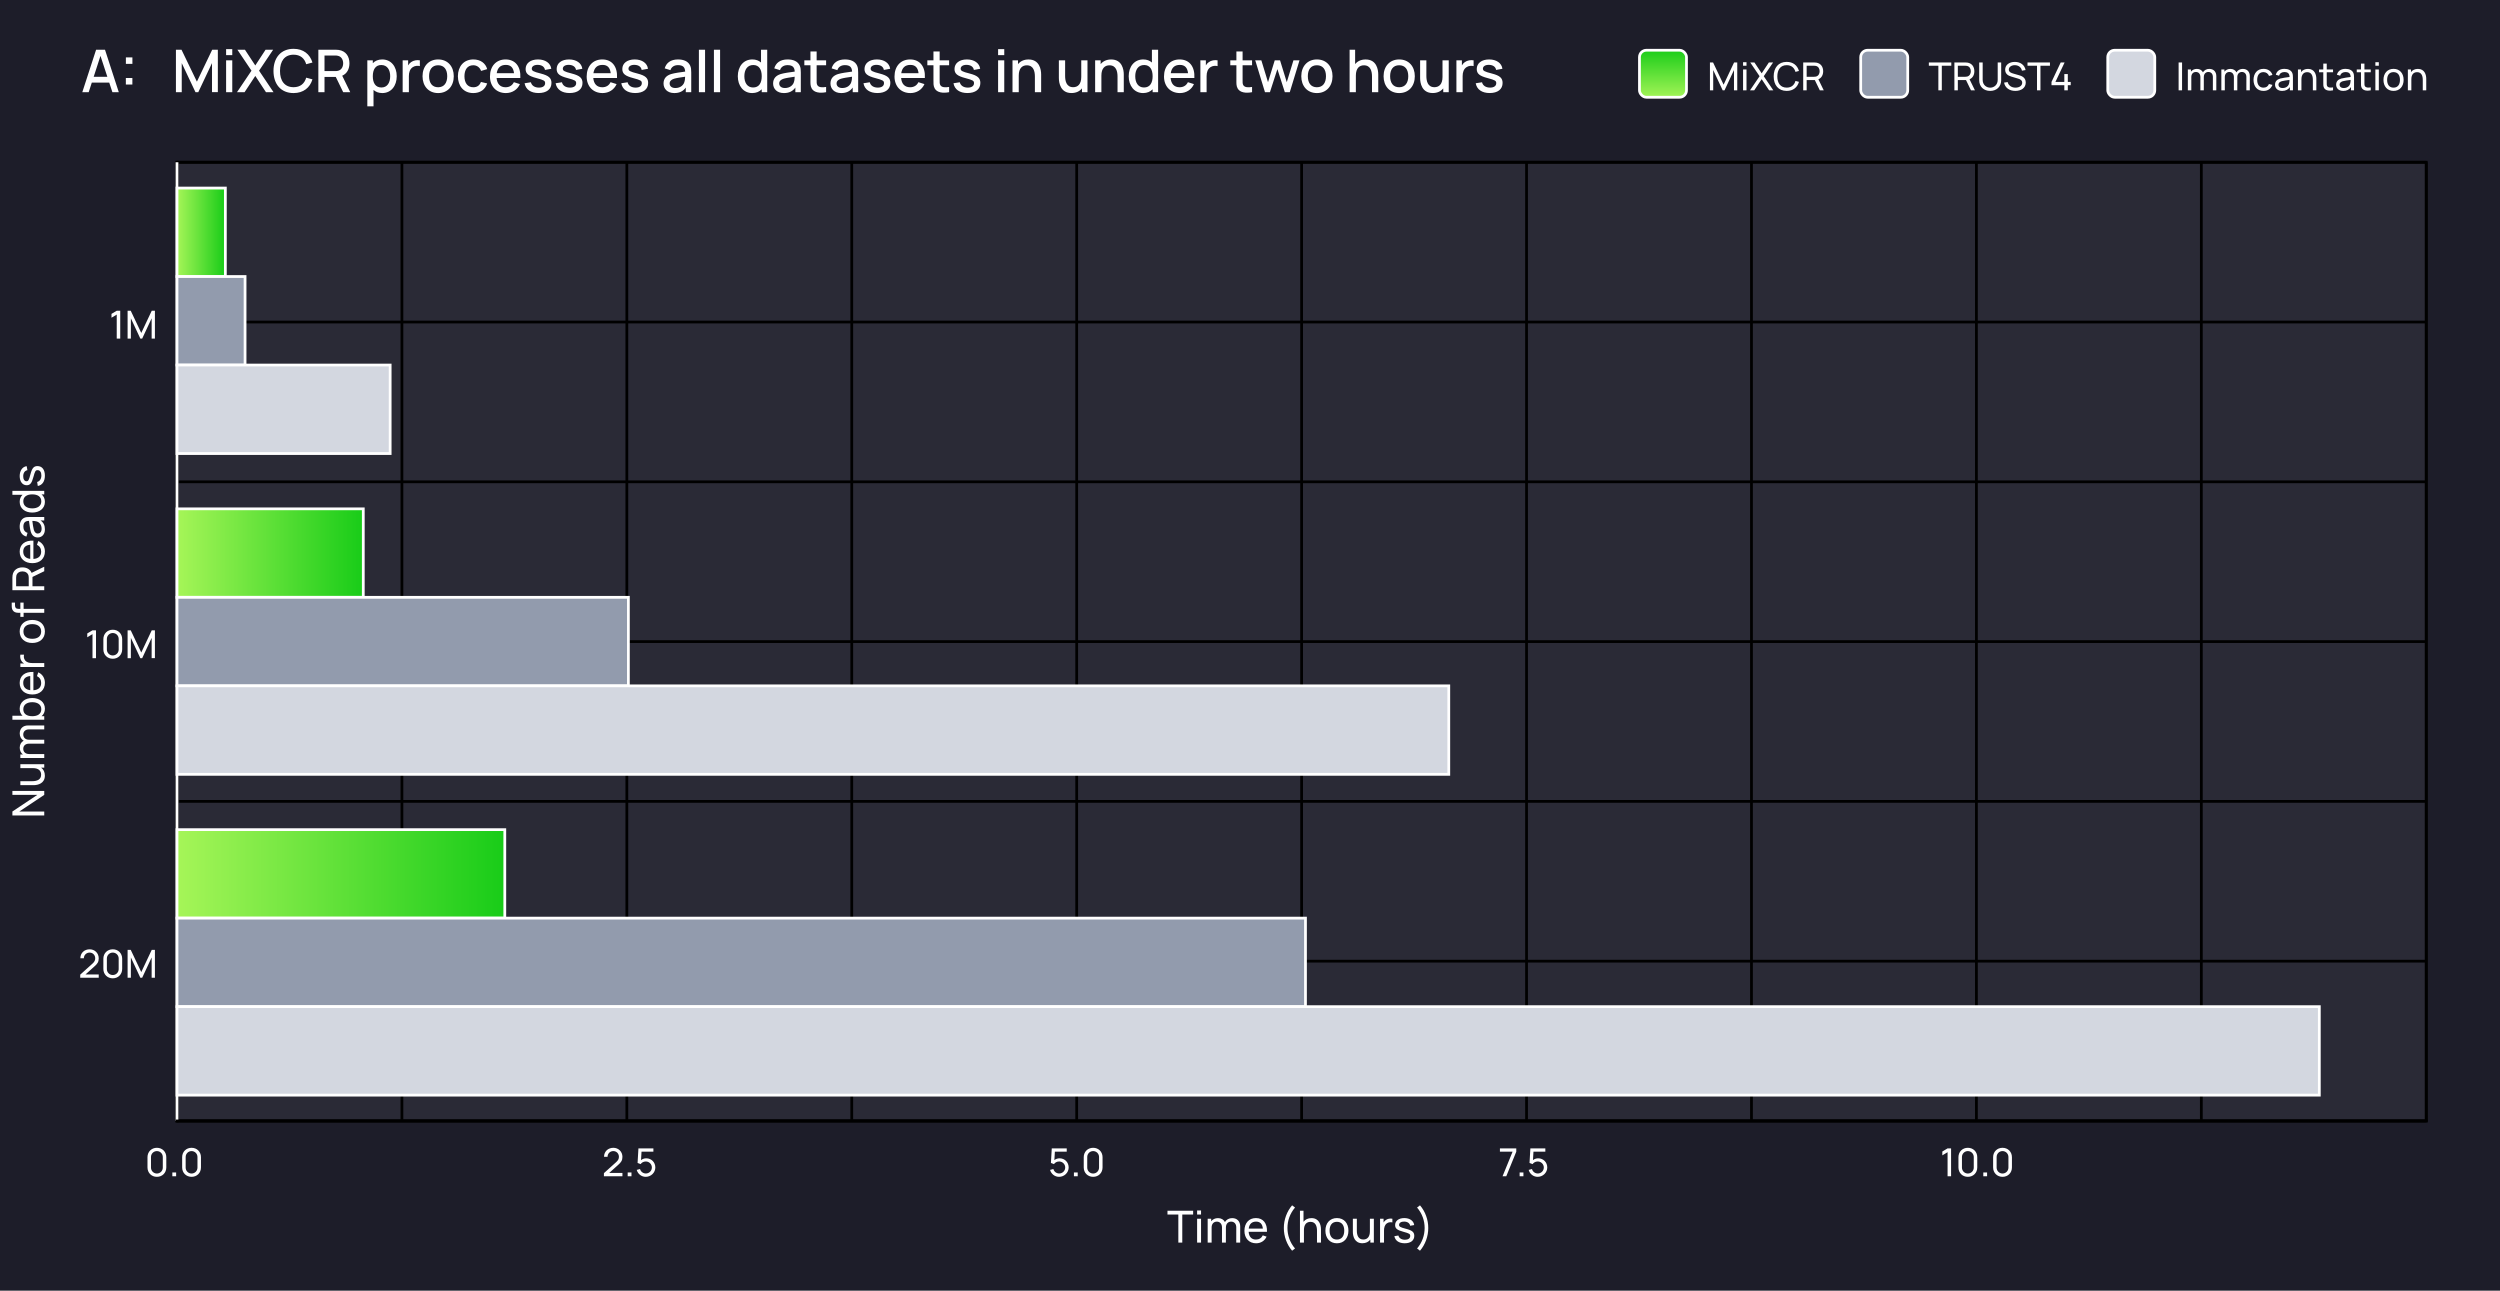 <svg width="678" height="350" viewBox="0 0 678 350" fill="none" xmlns="http://www.w3.org/2000/svg">
    <rect x="0" y="0" width="678" height="350" fill="#808080" stroke="none"/>
    <g clip-path="url(#clip0_14947_9719)">
        <rect width="678" height="350" fill="#1D1D29"/>
        <rect x="48" y="44" width="610" height="260" fill="white" fill-opacity="0.06"/>
        <path d="M12 221.16L3.36 221.16L3.36 220.08L10.11 215.574L3.36 215.574L3.36 214.494L12 214.494L12 215.574L5.244 220.08L12 220.08L12 221.16ZM12.168 210.356C12.168 212.444 10.332 212.936 9.102 212.936L5.52 212.936L5.52 211.856L8.766 211.856C9.984 211.856 11.154 211.466 11.154 210.098C11.154 209.024 10.434 208.316 8.934 208.316L5.52 208.316L5.52 207.242L12 207.242L12 208.196L11.166 208.196C11.808 208.676 12.168 209.42 12.168 210.356ZM7.854 197.81C6.888 197.81 6.306 198.386 6.306 199.202C6.306 199.928 6.792 200.618 7.884 200.618L12 200.624L12 201.686L7.896 201.68C6.912 201.68 6.306 202.238 6.306 203.084C6.306 203.93 6.936 204.494 7.884 204.494L12 204.494L12 205.568L5.52 205.568L5.52 204.614L6.21 204.614C5.682 204.206 5.352 203.546 5.352 202.772C5.352 201.896 5.742 201.23 6.42 200.882C5.754 200.498 5.352 199.772 5.352 198.92C5.352 197.57 6.24 196.742 7.62 196.742L12 196.748L12 197.816L7.854 197.81ZM12.18 192.204C12.18 193.08 11.838 193.758 11.268 194.232L12 194.232L12 195.186L3.36 195.186L3.36 194.112L6.108 194.112C5.622 193.65 5.34 193.008 5.34 192.198C5.34 190.398 6.81 189.3 8.754 189.3C10.698 189.3 12.18 190.392 12.18 192.204ZM8.754 194.232C10.176 194.232 11.202 193.644 11.202 192.336C11.202 191.058 10.134 190.434 8.754 190.434C7.386 190.434 6.318 191.046 6.318 192.366C6.318 193.632 7.32 194.232 8.754 194.232ZM12.18 185.176C12.18 187.09 10.83 188.344 8.802 188.344C6.678 188.344 5.34 187.108 5.34 185.224C5.34 183.274 6.756 182.134 9.06 182.23L9.06 187.198C10.404 187.114 11.166 186.418 11.166 185.224C11.166 184.372 10.764 183.724 10.026 183.364L10.38 182.338C11.526 182.848 12.18 183.922 12.18 185.176ZM8.202 187.18L8.202 183.34C6.93 183.472 6.3 184.09 6.3 185.188C6.3 186.352 6.972 187.03 8.202 187.18ZM12 180.894L5.52 180.894L5.52 179.94L6.546 179.94C6.294 179.796 6.072 179.604 5.916 179.388C5.514 178.89 5.394 178.128 5.52 177.552L6.522 177.552C6.408 178.002 6.438 178.584 6.768 179.034C7.218 179.664 7.98 179.82 8.748 179.82L12 179.82L12 180.894ZM12.18 171.255C12.18 173.193 10.764 174.375 8.754 174.375C6.72 174.375 5.34 173.157 5.34 171.255C5.34 169.311 6.75 168.129 8.754 168.129C10.788 168.129 12.18 169.329 12.18 171.255ZM8.754 173.241C10.218 173.241 11.166 172.563 11.166 171.255C11.166 169.917 10.182 169.263 8.754 169.263C7.296 169.263 6.354 169.929 6.354 171.255C6.354 172.611 7.338 173.241 8.754 173.241ZM5.166 166.19C4.668 166.19 4.104 166.166 3.684 165.782C3.198 165.338 3.18 164.732 3.18 164.24L3.18 163.418L4.068 163.418L4.068 164.18C4.068 164.816 4.38 165.122 4.998 165.122L5.52 165.122L5.52 163.418L6.402 163.418L6.402 165.122L12 165.122L12 166.19L6.402 166.19L6.402 167.288L5.52 167.288L5.52 166.19L5.166 166.19ZM12 160.058L3.36 160.058L3.36 156.644C3.36 156.476 3.372 156.23 3.408 156.008C3.624 154.61 4.71 153.872 6.084 153.872C7.224 153.872 8.166 154.382 8.574 155.36L12 153.692L12 154.916L8.808 156.464L8.808 158.99L12 158.99L12 160.058ZM7.794 158.99L7.794 156.68C7.794 156.53 7.782 156.32 7.74 156.14C7.554 155.312 6.804 154.964 6.084 154.964C5.364 154.964 4.614 155.312 4.428 156.14C4.386 156.32 4.374 156.53 4.374 156.68L4.374 158.99L7.794 158.99ZM12.18 149.563C12.18 151.477 10.83 152.731 8.802 152.731C6.678 152.731 5.34 151.495 5.34 149.611C5.34 147.661 6.756 146.521 9.06 146.617L9.06 151.585C10.404 151.501 11.166 150.805 11.166 149.611C11.166 148.759 10.764 148.111 10.026 147.751L10.38 146.725C11.526 147.235 12.18 148.309 12.18 149.563ZM8.202 151.567L8.202 147.727C6.93 147.859 6.3 148.477 6.3 149.575C6.3 150.739 6.972 151.417 8.202 151.567ZM12.18 143.556C12.18 145.008 11.292 145.758 10.248 145.758C9.228 145.758 8.634 145.152 8.346 144.168C8.13 143.358 7.992 142.218 7.86 141.258C6.828 141.288 6.336 141.732 6.336 142.854C6.336 143.64 6.678 144.27 7.47 144.504L7.164 145.518C6.03 145.212 5.34 144.306 5.34 142.842C5.34 141.672 5.76 140.79 6.606 140.418C7.008 140.238 7.482 140.208 7.992 140.208L12 140.208L12 141.156L10.992 141.156C11.784 141.672 12.18 142.476 12.18 143.556ZM10.242 144.696C10.776 144.696 11.286 144.318 11.286 143.394C11.286 142.242 10.596 141.534 9.792 141.378C9.48 141.288 9.066 141.276 8.772 141.27C8.892 142.182 8.994 143.058 9.174 143.688C9.342 144.222 9.636 144.696 10.242 144.696ZM12.18 136.104C12.18 137.916 10.698 139.008 8.754 139.008C6.81 139.008 5.34 137.91 5.34 136.11C5.34 135.3 5.622 134.658 6.108 134.196L3.36 134.196L3.36 133.122L12 133.122L12 134.076L11.268 134.076C11.838 134.55 12.18 135.228 12.18 136.104ZM8.754 137.874C10.134 137.874 11.202 137.25 11.202 135.972C11.202 134.664 10.176 134.076 8.754 134.076C7.32 134.076 6.318 134.676 6.318 135.942C6.318 137.262 7.386 137.874 8.754 137.874ZM12.174 128.993C12.174 130.541 11.466 131.579 10.248 131.801L10.074 130.709C10.782 130.535 11.22 129.863 11.22 128.927C11.22 128.045 10.83 127.505 10.194 127.505C9.648 127.505 9.492 127.751 9.066 129.335C8.61 131.051 8.166 131.597 7.236 131.597C6.096 131.597 5.34 130.601 5.34 129.107C5.34 127.631 6.096 126.563 7.236 126.425L7.434 127.517C6.744 127.625 6.318 128.225 6.294 129.107C6.27 129.947 6.63 130.523 7.182 130.523C7.656 130.523 7.86 130.193 8.244 128.669C8.682 126.959 9.162 126.401 10.164 126.401C11.418 126.401 12.174 127.379 12.174 128.993Z" fill="white"/>
        <path d="M22.32 25L26.064 13.48H28.472L32.216 25H30.48L29.624 22.4H24.896L24.056 25H22.32ZM25.408 20.832H29.112L27.248 15.152L25.408 20.832ZM34.131 22.92L34.131 21.152H35.899L35.899 22.92H34.131ZM34.139 17.328L34.139 15.56L35.907 15.56L35.907 17.328L34.139 17.328ZM47.711 25L47.711 13.48H49.223L53.399 22.144L57.551 13.48H59.079L59.079 24.992H57.495L57.495 17.112L53.775 25H53.015L49.287 17.112L49.287 25H47.711ZM61.32 14.944L61.32 13.32H62.992L62.992 14.944H61.32ZM61.32 25L61.32 16.36H62.992L62.992 25H61.32ZM64.274 25L68.202 19.168L64.378 13.48H66.426L69.234 17.752L72.026 13.48L74.082 13.48L70.258 19.168L74.178 25H72.13L69.234 20.592L66.33 25H64.274ZM79.617 25.24C76.161 25.24 74.169 22.8 74.169 19.24C74.169 15.68 76.161 13.24 79.617 13.24C82.273 13.24 84.057 14.688 84.737 16.96L83.041 17.416C82.585 15.808 81.441 14.832 79.617 14.832C77.169 14.832 75.945 16.6 75.937 19.24C75.921 21.88 77.169 23.648 79.617 23.648C81.441 23.648 82.585 22.672 83.041 21.064L84.737 21.52C84.057 23.792 82.273 25.24 79.617 25.24ZM86.336 25L86.336 13.48H90.992C91.216 13.48 91.576 13.496 91.88 13.544C93.808 13.84 94.768 15.304 94.768 17.168C94.768 18.704 94.112 19.968 92.808 20.536L94.984 25L93.072 25L91.064 20.864H88.008L88.008 25H86.336ZM88.008 19.28H90.928C91.136 19.28 91.416 19.264 91.656 19.208C92.68 18.96 93.064 18.016 93.064 17.168C93.064 16.32 92.68 15.376 91.656 15.136C91.416 15.072 91.136 15.056 90.928 15.056H88.008L88.008 19.28ZM103.682 25.24C102.698 25.24 101.906 24.928 101.298 24.392L101.298 28.84H99.618L99.618 16.36H101.106L101.106 17.136C101.722 16.496 102.578 16.12 103.65 16.12C106.082 16.12 107.594 18.064 107.594 20.672C107.594 23.264 106.09 25.24 103.682 25.24ZM101.106 20.672C101.106 22.464 101.802 23.728 103.45 23.728C105.058 23.728 105.818 22.384 105.818 20.672C105.818 18.976 105.058 17.632 103.394 17.632C101.818 17.632 101.106 18.88 101.106 20.672ZM109.2 25L109.2 16.36H110.688L110.688 17.736C110.888 17.376 111.16 17.064 111.488 16.848C112.136 16.368 113.088 16.216 113.864 16.36L113.864 17.928C113.304 17.776 112.552 17.824 111.976 18.192C111.16 18.712 110.888 19.624 110.888 20.64L110.888 25H109.2ZM118.823 25.24C116.231 25.24 114.591 23.352 114.591 20.672C114.591 17.968 116.279 16.12 118.823 16.12C121.415 16.12 123.063 18 123.063 20.672C123.063 23.376 121.399 25.24 118.823 25.24ZM116.367 20.672C116.367 22.496 117.207 23.664 118.823 23.664C120.471 23.664 121.287 22.44 121.287 20.672C121.287 18.864 120.455 17.696 118.823 17.696C117.143 17.696 116.367 18.912 116.367 20.672ZM128.357 25.24C125.709 25.24 124.197 23.312 124.181 20.68C124.197 18.008 125.765 16.12 128.381 16.12C130.269 16.12 131.693 17.128 132.125 18.752L130.461 19.232C130.133 18.264 129.325 17.696 128.357 17.696C126.717 17.696 125.965 18.952 125.957 20.68C125.965 22.464 126.773 23.664 128.357 23.664C129.429 23.664 130.077 23.152 130.429 22.224L132.125 22.624C131.557 24.32 130.213 25.24 128.357 25.24ZM137.193 25.24C134.609 25.24 132.881 23.424 132.881 20.752C132.881 17.92 134.585 16.12 137.113 16.12C139.753 16.12 141.289 18.056 141.113 21.152L134.673 21.152C134.809 22.752 135.657 23.664 137.113 23.664C138.153 23.664 138.937 23.176 139.361 22.288L141.001 22.808C140.329 24.352 138.865 25.24 137.193 25.24ZM134.713 19.848L139.401 19.848C139.225 18.328 138.505 17.6 137.177 17.6C135.745 17.6 134.929 18.384 134.713 19.848ZM146.052 25.232C143.948 25.232 142.564 24.264 142.268 22.576L143.98 22.312C144.196 23.216 145.012 23.76 146.164 23.76C147.204 23.76 147.836 23.312 147.836 22.56C147.836 21.904 147.548 21.728 145.516 21.184C143.284 20.6 142.548 19.984 142.548 18.712C142.548 17.144 143.876 16.12 145.908 16.12C147.892 16.12 149.316 17.12 149.508 18.656L147.796 18.968C147.676 18.144 146.98 17.632 145.924 17.592C144.908 17.552 144.22 17.968 144.22 18.624C144.22 19.2 144.612 19.424 146.636 19.936C148.812 20.496 149.556 21.16 149.556 22.496C149.556 24.208 148.236 25.232 146.052 25.232ZM154.47 25.232C152.366 25.232 150.982 24.264 150.686 22.576L152.398 22.312C152.614 23.216 153.43 23.76 154.582 23.76C155.622 23.76 156.254 23.312 156.254 22.56C156.254 21.904 155.966 21.728 153.934 21.184C151.702 20.6 150.966 19.984 150.966 18.712C150.966 17.144 152.294 16.12 154.326 16.12C156.31 16.12 157.734 17.12 157.926 18.656L156.214 18.968C156.094 18.144 155.398 17.632 154.342 17.592C153.326 17.552 152.638 17.968 152.638 18.624C152.638 19.2 153.03 19.424 155.054 19.936C157.23 20.496 157.974 21.16 157.974 22.496C157.974 24.208 156.654 25.232 154.47 25.232ZM163.416 25.24C160.832 25.24 159.104 23.424 159.104 20.752C159.104 17.92 160.808 16.12 163.336 16.12C165.976 16.12 167.512 18.056 167.336 21.152H160.896C161.032 22.752 161.88 23.664 163.336 23.664C164.376 23.664 165.16 23.176 165.584 22.288L167.224 22.808C166.552 24.352 165.088 25.24 163.416 25.24ZM160.936 19.848H165.624C165.448 18.328 164.728 17.6 163.4 17.6C161.968 17.6 161.152 18.384 160.936 19.848ZM172.275 25.232C170.171 25.232 168.787 24.264 168.491 22.576L170.203 22.312C170.419 23.216 171.235 23.76 172.387 23.76C173.427 23.76 174.059 23.312 174.059 22.56C174.059 21.904 173.771 21.728 171.739 21.184C169.507 20.6 168.771 19.984 168.771 18.712C168.771 17.144 170.099 16.12 172.131 16.12C174.115 16.12 175.539 17.12 175.731 18.656L174.019 18.968C173.899 18.144 173.203 17.632 172.147 17.592C171.131 17.552 170.443 17.968 170.443 18.624C170.443 19.2 170.835 19.424 172.859 19.936C175.035 20.496 175.779 21.16 175.779 22.496C175.779 24.208 174.459 25.232 172.275 25.232ZM182.872 25.24C180.96 25.24 179.952 24.056 179.952 22.648C179.952 21.344 180.656 20.512 181.992 20.088C182.992 19.792 184.416 19.608 185.816 19.416C185.76 18.224 185.216 17.664 183.864 17.664C182.952 17.664 182.12 18.064 181.824 19.024L180.264 18.544C180.68 17.064 181.88 16.12 183.88 16.12C185.424 16.12 186.624 16.632 187.16 17.768C187.432 18.336 187.464 18.96 187.464 19.68L187.464 25H185.984L185.984 23.744C185.272 24.76 184.272 25.24 182.872 25.24ZM181.608 22.632C181.608 23.304 182.096 23.872 183.168 23.872C184.592 23.872 185.432 23 185.624 22.16C185.76 21.76 185.792 21.208 185.8 20.808C184.496 21 183.528 21.136 182.8 21.352C182.112 21.584 181.608 21.952 181.608 22.632ZM189.541 25L189.541 13.48H191.213L191.213 25H189.541ZM193.616 25L193.616 13.48H195.288L195.288 25H193.616ZM204.005 25.24C201.597 25.24 200.093 23.264 200.093 20.672C200.093 18.064 201.605 16.12 204.037 16.12C205.005 16.12 205.789 16.424 206.389 16.952L206.389 13.48H208.069L208.069 25H206.581L206.581 24.216C205.957 24.856 205.093 25.24 204.005 25.24ZM201.869 20.672C201.869 22.384 202.629 23.728 204.237 23.728C205.885 23.728 206.581 22.464 206.581 20.672C206.581 18.88 205.869 17.632 204.293 17.632C202.629 17.632 201.869 18.976 201.869 20.672ZM212.587 25.24C210.675 25.24 209.667 24.056 209.667 22.648C209.667 21.344 210.371 20.512 211.707 20.088C212.707 19.792 214.131 19.608 215.531 19.416C215.475 18.224 214.931 17.664 213.579 17.664C212.667 17.664 211.835 18.064 211.539 19.024L209.979 18.544C210.395 17.064 211.595 16.12 213.595 16.12C215.139 16.12 216.339 16.632 216.875 17.768C217.147 18.336 217.179 18.96 217.179 19.68L217.179 25H215.699L215.699 23.744C214.987 24.76 213.987 25.24 212.587 25.24ZM211.323 22.632C211.323 23.304 211.811 23.872 212.883 23.872C214.307 23.872 215.147 23 215.339 22.16C215.475 21.76 215.507 21.208 215.515 20.808C214.211 21 213.243 21.136 212.515 21.352C211.827 21.584 211.323 21.952 211.323 22.632ZM224.041 25C222.417 25.32 220.745 25.152 220.113 23.952C219.737 23.24 219.793 22.544 219.793 21.6L219.793 17.704H218.137L218.137 16.36H219.793L219.793 13.96H221.473L221.473 16.36H224.041L224.041 17.704H221.473L221.473 21.52C221.473 22.216 221.441 22.72 221.649 23.072C222.033 23.728 222.913 23.752 224.041 23.584L224.041 25ZM228.143 25.24C226.231 25.24 225.223 24.056 225.223 22.648C225.223 21.344 225.927 20.512 227.263 20.088C228.263 19.792 229.687 19.608 231.087 19.416C231.031 18.224 230.487 17.664 229.135 17.664C228.223 17.664 227.391 18.064 227.095 19.024L225.535 18.544C225.951 17.064 227.151 16.12 229.151 16.12C230.695 16.12 231.895 16.632 232.431 17.768C232.703 18.336 232.735 18.96 232.735 19.68L232.735 25H231.255L231.255 23.744C230.543 24.76 229.543 25.24 228.143 25.24ZM226.879 22.632C226.879 23.304 227.367 23.872 228.439 23.872C229.863 23.872 230.703 23 230.895 22.16C231.031 21.76 231.063 21.208 231.071 20.808C229.767 21 228.799 21.136 228.071 21.352C227.383 21.584 226.879 21.952 226.879 22.632ZM237.956 25.232C235.852 25.232 234.468 24.264 234.172 22.576L235.884 22.312C236.1 23.216 236.916 23.76 238.068 23.76C239.108 23.76 239.74 23.312 239.74 22.56C239.74 21.904 239.452 21.728 237.42 21.184C235.188 20.6 234.452 19.984 234.452 18.712C234.452 17.144 235.78 16.12 237.812 16.12C239.796 16.12 241.22 17.12 241.412 18.656L239.7 18.968C239.58 18.144 238.884 17.632 237.828 17.592C236.812 17.552 236.124 17.968 236.124 18.624C236.124 19.2 236.516 19.424 238.54 19.936C240.716 20.496 241.46 21.16 241.46 22.496C241.46 24.208 240.14 25.232 237.956 25.232ZM246.902 25.24C244.318 25.24 242.59 23.424 242.59 20.752C242.59 17.92 244.294 16.12 246.822 16.12C249.462 16.12 250.998 18.056 250.822 21.152H244.382C244.518 22.752 245.366 23.664 246.822 23.664C247.862 23.664 248.646 23.176 249.07 22.288L250.71 22.808C250.038 24.352 248.574 25.24 246.902 25.24ZM244.422 19.848H249.11C248.934 18.328 248.214 17.6 246.886 17.6C245.454 17.6 244.638 18.384 244.422 19.848ZM257.401 25C255.777 25.32 254.105 25.152 253.473 23.952C253.097 23.24 253.153 22.544 253.153 21.6L253.153 17.704H251.497L251.497 16.36H253.153L253.153 13.96H254.833L254.833 16.36L257.401 16.36L257.401 17.704L254.833 17.704L254.833 21.52C254.833 22.216 254.801 22.72 255.009 23.072C255.393 23.728 256.273 23.752 257.401 23.584L257.401 25ZM262.367 25.232C260.263 25.232 258.879 24.264 258.583 22.576L260.295 22.312C260.511 23.216 261.327 23.76 262.479 23.76C263.519 23.76 264.151 23.312 264.151 22.56C264.151 21.904 263.863 21.728 261.831 21.184C259.599 20.6 258.863 19.984 258.863 18.712C258.863 17.144 260.191 16.12 262.223 16.12C264.207 16.12 265.631 17.12 265.823 18.656L264.111 18.968C263.991 18.144 263.295 17.632 262.239 17.592C261.223 17.552 260.535 17.968 260.535 18.624C260.535 19.2 260.927 19.424 262.951 19.936C265.127 20.496 265.871 21.16 265.871 22.496C265.871 24.208 264.551 25.232 262.367 25.232ZM270.684 14.944L270.684 13.32L272.356 13.32L272.356 14.944H270.684ZM270.684 25L270.684 16.36H272.356L272.356 25H270.684ZM280.662 20.752C280.662 19.408 280.318 17.712 278.478 17.712C277.278 17.712 276.286 18.456 276.286 20.504L276.286 25H274.59L274.59 16.36H276.086L276.086 17.392C276.718 16.6 277.686 16.128 278.942 16.128C281.918 16.128 282.358 18.864 282.358 20.2L282.358 25H280.662L280.662 20.752ZM290.581 25.232C287.605 25.232 287.165 22.496 287.165 21.16L287.165 16.36H288.861L288.861 20.608C288.861 21.952 289.205 23.648 291.045 23.648C292.245 23.648 293.237 22.904 293.237 20.856L293.237 16.36H294.925L294.925 25H293.437L293.437 23.968C292.805 24.76 291.837 25.232 290.581 25.232ZM303.073 20.752C303.073 19.408 302.729 17.712 300.889 17.712C299.689 17.712 298.697 18.456 298.697 20.504L298.697 25H297.001L297.001 16.36H298.497L298.497 17.392C299.129 16.6 300.097 16.128 301.353 16.128C304.329 16.128 304.769 18.864 304.769 20.2L304.769 25L303.073 25L303.073 20.752ZM310.015 25.24C307.607 25.24 306.103 23.264 306.103 20.672C306.103 18.064 307.615 16.12 310.047 16.12C311.015 16.12 311.799 16.424 312.399 16.952L312.399 13.48H314.079L314.079 25H312.591L312.591 24.216C311.967 24.856 311.103 25.24 310.015 25.24ZM307.879 20.672C307.879 22.384 308.639 23.728 310.247 23.728C311.895 23.728 312.591 22.464 312.591 20.672C312.591 18.88 311.879 17.632 310.303 17.632C308.639 17.632 307.879 18.976 307.879 20.672ZM319.99 25.24C317.406 25.24 315.678 23.424 315.678 20.752C315.678 17.92 317.382 16.12 319.91 16.12C322.55 16.12 324.086 18.056 323.91 21.152H317.47C317.606 22.752 318.454 23.664 319.91 23.664C320.95 23.664 321.734 23.176 322.158 22.288L323.798 22.808C323.126 24.352 321.662 25.24 319.99 25.24ZM317.51 19.848H322.198C322.022 18.328 321.302 17.6 319.974 17.6C318.542 17.6 317.726 18.384 317.51 19.848ZM325.544 25L325.544 16.36H327.032L327.032 17.736C327.232 17.376 327.504 17.064 327.832 16.848C328.48 16.368 329.432 16.216 330.208 16.36L330.208 17.928C329.648 17.776 328.896 17.824 328.32 18.192C327.504 18.712 327.232 19.624 327.232 20.64L327.232 25H325.544ZM339.559 25C337.935 25.32 336.263 25.152 335.631 23.952C335.255 23.24 335.311 22.544 335.311 21.6L335.311 17.704H333.655L333.655 16.36H335.311L335.311 13.96H336.991L336.991 16.36H339.559L339.559 17.704H336.991L336.991 21.52C336.991 22.216 336.959 22.72 337.167 23.072C337.551 23.728 338.431 23.752 339.559 23.584L339.559 25ZM343.061 25L340.421 16.352L342.077 16.36L343.885 22.288L345.709 16.36H347.149L348.973 22.288L350.781 16.36H352.429L349.789 25H348.445L346.429 18.744L344.405 25H343.061ZM357.141 25.24C354.549 25.24 352.909 23.352 352.909 20.672C352.909 17.968 354.597 16.12 357.141 16.12C359.733 16.12 361.381 18 361.381 20.672C361.381 23.376 359.717 25.24 357.141 25.24ZM354.685 20.672C354.685 22.496 355.525 23.664 357.141 23.664C358.789 23.664 359.605 22.44 359.605 20.672C359.605 18.864 358.773 17.696 357.141 17.696C355.461 17.696 354.685 18.912 354.685 20.672ZM372.086 20.752C372.086 19.408 371.742 17.712 369.902 17.712C368.702 17.712 367.71 18.456 367.71 20.504L367.71 25H366.014L366.014 13.48H367.51L367.51 17.392C368.142 16.6 369.11 16.128 370.366 16.128C373.342 16.128 373.782 18.864 373.782 20.2L373.782 25H372.086L372.086 20.752ZM379.458 25.24C376.866 25.24 375.226 23.352 375.226 20.672C375.226 17.968 376.914 16.12 379.458 16.12C382.05 16.12 383.698 18 383.698 20.672C383.698 23.376 382.034 25.24 379.458 25.24ZM377.002 20.672C377.002 22.496 377.842 23.664 379.458 23.664C381.106 23.664 381.922 22.44 381.922 20.672C381.922 18.864 381.09 17.696 379.458 17.696C377.778 17.696 377.002 18.912 377.002 20.672ZM388.552 25.232C385.576 25.232 385.136 22.496 385.136 21.16L385.136 16.36H386.832L386.832 20.608C386.832 21.952 387.176 23.648 389.016 23.648C390.216 23.648 391.208 22.904 391.208 20.856L391.208 16.36H392.896L392.896 25L391.408 25L391.408 23.968C390.776 24.76 389.808 25.232 388.552 25.232ZM394.979 25L394.979 16.36H396.467L396.467 17.736C396.667 17.376 396.939 17.064 397.267 16.848C397.915 16.368 398.867 16.216 399.643 16.36L399.643 17.928C399.083 17.776 398.331 17.824 397.755 18.192C396.939 18.712 396.667 19.624 396.667 20.64L396.667 25H394.979ZM403.998 25.232C401.894 25.232 400.51 24.264 400.214 22.576L401.926 22.312C402.142 23.216 402.958 23.76 404.11 23.76C405.15 23.76 405.782 23.312 405.782 22.56C405.782 21.904 405.494 21.728 403.462 21.184C401.23 20.6 400.494 19.984 400.494 18.712C400.494 17.144 401.822 16.12 403.854 16.12C405.838 16.12 407.262 17.12 407.454 18.656L405.742 18.968C405.622 18.144 404.926 17.632 403.87 17.592C402.854 17.552 402.166 17.968 402.166 18.624C402.166 19.2 402.558 19.424 404.582 19.936C406.758 20.496 407.502 21.16 407.502 22.496C407.502 24.208 406.182 25.232 403.998 25.232Z" fill="white"/>
        <path d="M48 44V43.625H47.625V44H48ZM658 44H658.375V43.625H658V44ZM658 304V304.375H658.375V304H658ZM48 304H47.625V304.375H48V304ZM48 44.375H658V43.625H48V44.375ZM657.625 44V304H658.375V44H657.625ZM658 303.625H48V304.375H658V303.625ZM48.375 304V44H47.625V304H48.375Z" fill="black"/>
        <path d="M658 44.001H48" stroke="black" stroke-width="0.75"/>
        <path d="M31.657 91.833V85.308L30.235 86.168V85.124L31.657 84.273H32.608V91.833H31.657ZM34.605 91.833V84.273H35.456L38.312 90.295L41.152 84.273H42.013V91.828H41.126V86.326L38.558 91.833H38.06L35.492 86.326V91.833H34.605Z" fill="white"/>
        <path d="M658 87.334H48" stroke="black" stroke-width="0.75"/>
        <path d="M658 130.667H48" stroke="black" stroke-width="0.75"/>
        <path d="M25.084 178.5V171.974L23.662 172.835V171.79L25.084 170.94H26.035V178.5H25.084ZM30.584 178.657C29.114 178.657 28.032 177.576 28.032 176.106V173.334C28.032 171.864 29.114 170.782 30.584 170.782C32.054 170.782 33.135 171.864 33.135 173.334V176.106C33.135 177.576 32.054 178.657 30.584 178.657ZM28.983 176.158C28.983 177.045 29.697 177.759 30.584 177.759C31.471 177.759 32.185 177.045 32.185 176.158V173.276C32.185 172.389 31.471 171.675 30.584 171.675C29.697 171.675 28.983 172.389 28.983 173.276V176.158ZM34.605 178.5V170.94H35.456L38.312 176.961L41.152 170.94H42.013V178.494H41.126V172.992L38.558 178.5H38.06L35.492 172.992V178.5H34.605Z" fill="white"/>
        <path d="M658 174H48" stroke="black" stroke-width="0.75"/>
        <path d="M658 217.334H48" stroke="black" stroke-width="0.75"/>
        <path d="M21.752 265.161L21.757 264.321L25.112 261.302C25.669 260.803 25.821 260.368 25.821 259.89C25.821 259.018 25.17 258.341 24.298 258.341C23.395 258.341 22.734 259.06 22.744 259.885H21.789C21.789 258.462 22.86 257.449 24.314 257.449C25.716 257.449 26.776 258.509 26.776 259.9C26.776 260.893 26.404 261.391 25.627 262.079L23.191 264.268H26.776V265.161H21.752ZM30.584 265.324C29.114 265.324 28.032 264.242 28.032 262.772V260C28.032 258.53 29.114 257.449 30.584 257.449C32.054 257.449 33.135 258.53 33.135 260V262.772C33.135 264.242 32.054 265.324 30.584 265.324ZM28.983 262.825C28.983 263.712 29.697 264.426 30.584 264.426C31.471 264.426 32.185 263.712 32.185 262.825V259.942C32.185 259.055 31.471 258.341 30.584 258.341C29.697 258.341 28.983 259.055 28.983 259.942V262.825ZM34.605 265.166V257.606H35.456L38.312 263.628L41.152 257.606H42.013V265.161H41.126V259.659L38.558 265.166H38.06L35.492 259.659V265.166H34.605Z" fill="white"/>
        <path d="M658 260.667H48" stroke="black" stroke-width="0.75"/>
        <path d="M658 304H48" stroke="black" stroke-width="0.75"/>
        <path d="M48 44.001V304" stroke="black" stroke-width="0.75" stroke-linecap="square"/>
        <path d="M42.549 319.158C41.079 319.158 39.998 318.076 39.998 316.606V313.834C39.998 312.364 41.079 311.282 42.549 311.282C44.019 311.282 45.101 312.364 45.101 313.834V316.606C45.101 318.076 44.019 319.158 42.549 319.158ZM40.948 316.658C40.948 317.546 41.662 318.26 42.549 318.26C43.436 318.26 44.15 317.546 44.15 316.658V313.776C44.15 312.889 43.436 312.175 42.549 312.175C41.662 312.175 40.948 312.889 40.948 313.776V316.658ZM46.738 319V317.971H47.767V319H46.738ZM51.952 319.158C50.482 319.158 49.4 318.076 49.4 316.606V313.834C49.4 312.364 50.482 311.282 51.952 311.282C53.422 311.282 54.503 312.364 54.503 313.834V316.606C54.503 318.076 53.422 319.158 51.952 319.158ZM50.351 316.658C50.351 317.546 51.065 318.26 51.952 318.26C52.839 318.26 53.553 317.546 53.553 316.658V313.776C53.553 312.889 52.839 312.175 51.952 312.175C51.065 312.175 50.351 312.889 50.351 313.776V316.658Z" fill="white"/>
        <path d="M48.001 44L48.001 304" stroke="white" stroke-width="0.75"/>
        <path d="M109.001 44L109.001 304" stroke="black" stroke-width="0.75"/>
        <path d="M163.78 318.995L163.785 318.155L167.14 315.136C167.696 314.637 167.848 314.201 167.848 313.724C167.848 312.852 167.197 312.175 166.326 312.175C165.423 312.175 164.761 312.894 164.772 313.718H163.816C163.816 312.296 164.887 311.282 166.342 311.282C167.743 311.282 168.804 312.343 168.804 313.734C168.804 314.726 168.431 315.225 167.654 315.913L165.218 318.102H168.804V318.995H163.78ZM170.228 319V317.971H171.257V319H170.228ZM175.127 319.158C173.956 319.158 172.985 318.38 172.68 317.278L173.578 317.036C173.767 317.782 174.449 318.249 175.153 318.249C176.072 318.249 176.786 317.509 176.786 316.622C176.786 315.708 176.035 314.994 175.153 314.994C174.486 314.994 174.014 315.314 173.741 315.708L172.911 315.393L173.142 311.44H177.2V312.327H173.982L173.846 314.621C174.239 314.306 174.749 314.133 175.258 314.133C176.66 314.133 177.725 315.215 177.725 316.622C177.725 318.018 176.534 319.158 175.127 319.158Z" fill="white"/>
        <path d="M170.001 44L170.001 304" stroke="black" stroke-width="0.75"/>
        <path d="M231 44L231 304" stroke="black" stroke-width="0.75"/>
        <path d="M287.225 319.158C286.054 319.158 285.083 318.38 284.778 317.278L285.676 317.036C285.865 317.782 286.547 318.249 287.251 318.249C288.17 318.249 288.884 317.509 288.884 316.622C288.884 315.708 288.133 314.994 287.251 314.994C286.584 314.994 286.112 315.314 285.839 315.708L285.009 315.393L285.24 311.44H289.298V312.327H286.08L285.944 314.621C286.337 314.306 286.847 314.133 287.356 314.133C288.758 314.133 289.823 315.215 289.823 316.622C289.823 318.018 288.632 319.158 287.225 319.158ZM291.247 319V317.971H292.276V319H291.247ZM296.461 319.158C294.991 319.158 293.909 318.076 293.909 316.606V313.834C293.909 312.364 294.991 311.282 296.461 311.282C297.931 311.282 299.012 312.364 299.012 313.834V316.606C299.012 318.076 297.931 319.158 296.461 319.158ZM294.859 316.658C294.859 317.546 295.573 318.26 296.461 318.26C297.348 318.26 298.062 317.546 298.062 316.658V313.776C298.062 312.889 297.348 312.175 296.461 312.175C295.573 312.175 294.859 312.889 294.859 313.776V316.658Z" fill="white"/>
        <path d="M292 44L292 304" stroke="black" stroke-width="0.75"/>
        <path d="M353 44L353 304" stroke="black" stroke-width="0.75"/>
        <path d="M407.493 319L410.213 312.338H406.779V311.44H411.216V312.338L408.501 319H407.493ZM412.123 319V317.971H413.152V319H412.123ZM417.021 319.158C415.85 319.158 414.879 318.38 414.575 317.278L415.472 317.036C415.661 317.782 416.344 318.249 417.047 318.249C417.966 318.249 418.68 317.509 418.68 316.622C418.68 315.708 417.929 314.994 417.047 314.994C416.381 314.994 415.908 315.314 415.635 315.708L414.806 315.393L415.037 311.44H419.095V312.327H415.877L415.74 314.621C416.134 314.306 416.643 314.133 417.152 314.133C418.554 314.133 419.62 315.215 419.62 316.622C419.62 318.018 418.428 319.158 417.021 319.158Z" fill="white"/>
        <path d="M414 44L414 304" stroke="black" stroke-width="0.75"/>
        <path d="M475 44L475 304" stroke="black" stroke-width="0.75"/>
        <path d="M528.182 319V312.474L526.759 313.335V312.29L528.182 311.44H529.132V319H528.182ZM533.681 319.158C532.211 319.158 531.13 318.076 531.13 316.606V313.834C531.13 312.364 532.211 311.282 533.681 311.282C535.151 311.282 536.233 312.364 536.233 313.834V316.606C536.233 318.076 535.151 319.158 533.681 319.158ZM532.08 316.658C532.08 317.546 532.794 318.26 533.681 318.26C534.569 318.26 535.283 317.546 535.283 316.658V313.776C535.283 312.889 534.569 312.175 533.681 312.175C532.794 312.175 532.08 312.889 532.08 313.776V316.658ZM537.871 319V317.971H538.9V319H537.871ZM543.084 319.158C541.614 319.158 540.533 318.076 540.533 316.606V313.834C540.533 312.364 541.614 311.282 543.084 311.282C544.554 311.282 545.636 312.364 545.636 313.834V316.606C545.636 318.076 544.554 319.158 543.084 319.158ZM541.483 316.658C541.483 317.546 542.197 318.26 543.084 318.26C543.971 318.26 544.685 317.546 544.685 316.658V313.776C544.685 312.889 543.971 312.175 543.084 312.175C542.197 312.175 541.483 312.889 541.483 313.776V316.658Z" fill="white"/>
        <path d="M536 44L536 304" stroke="black" stroke-width="0.75"/>
        <path d="M597 44L597 304" stroke="black" stroke-width="0.75"/>
        <path d="M658 44L658 304" stroke="black" stroke-width="0.75"/>
        <path d="M48 304H658" stroke="black" stroke-width="0.75" stroke-linecap="square"/>
        <rect x="61.116" y="51" width="24" height="13.116" transform="rotate(90 61.116 51)" fill="url(#paint0_linear_14947_9719)" stroke="white" stroke-width="0.75"/>
        <rect x="66.46" y="75" width="24" height="18.46" transform="rotate(90 66.46 75)" fill="#929BAD" stroke="white" stroke-width="0.75"/>
        <rect x="105.809" y="99" width="24" height="57.809" transform="rotate(90 105.809 99)" fill="#D3D7E0" stroke="white" stroke-width="0.75"/>
        <rect x="98.522" y="138" width="24" height="50.522" transform="rotate(90 98.522 138)" fill="url(#paint1_linear_14947_9719)" stroke="white" stroke-width="0.75"/>
        <rect x="170.418" y="162" width="24" height="122.418" transform="rotate(90 170.418 162)" fill="#929BAD" stroke="white" stroke-width="0.75"/>
        <rect x="392.908" y="186" width="24" height="344.908" transform="rotate(90 392.908 186)" fill="#D3D7E0" stroke="white" stroke-width="0.75"/>
        <rect x="136.899" y="225" width="24" height="88.899" transform="rotate(90 136.899 225)" fill="url(#paint2_linear_14947_9719)" stroke="white" stroke-width="0.75"/>
        <rect x="354.045" y="249" width="24" height="306.045" transform="rotate(90 354.045 249)" fill="#929BAD" stroke="white" stroke-width="0.75"/>
        <rect x="629" y="273" width="24" height="581" transform="rotate(90 629 273)" fill="#D3D7E0" stroke="white" stroke-width="0.75"/>
        <path d="M319.566 337V329.374H316.62V328.36H323.58V329.374H320.634V337H319.566ZM324.655 329.374V328.27H325.723V329.374H324.655ZM324.655 337V330.52H325.723V337H324.655ZM335.276 332.854C335.276 331.888 334.7 331.306 333.884 331.306C333.158 331.306 332.468 331.792 332.468 332.884L332.462 337H331.4L331.406 332.896C331.406 331.912 330.848 331.306 330.002 331.306C329.156 331.306 328.592 331.936 328.592 332.884V337H327.518V330.52H328.472V331.21C328.88 330.682 329.54 330.352 330.314 330.352C331.19 330.352 331.856 330.742 332.204 331.42C332.588 330.754 333.314 330.352 334.166 330.352C335.516 330.352 336.344 331.24 336.344 332.62L336.338 337H335.27L335.276 332.854ZM340.656 337.18C338.742 337.18 337.488 335.83 337.488 333.802C337.488 331.678 338.724 330.34 340.608 330.34C342.558 330.34 343.698 331.756 343.602 334.06H338.634C338.718 335.404 339.414 336.166 340.608 336.166C341.46 336.166 342.108 335.764 342.468 335.026L343.494 335.38C342.984 336.526 341.91 337.18 340.656 337.18ZM338.652 333.202H342.492C342.36 331.93 341.742 331.3 340.644 331.3C339.48 331.3 338.802 331.972 338.652 333.202ZM350.418 339.196C349.014 337.576 348.156 335.266 348.18 333.04C348.156 330.814 349.014 328.504 350.418 326.884L351.21 327.484C349.794 329.17 349.164 331.06 349.158 333.04C349.164 335.002 349.806 336.94 351.21 338.59L350.418 339.196ZM357.169 333.754C357.169 332.536 356.779 331.366 355.411 331.366C354.337 331.366 353.629 332.086 353.629 333.586V337H352.549V328.36H353.509V331.354C353.989 330.712 354.733 330.352 355.669 330.352C357.757 330.352 358.249 332.188 358.249 333.418V337H357.169V333.754ZM362.569 337.18C360.631 337.18 359.449 335.764 359.449 333.754C359.449 331.72 360.667 330.34 362.569 330.34C364.513 330.34 365.695 331.75 365.695 333.754C365.695 335.788 364.495 337.18 362.569 337.18ZM360.583 333.754C360.583 335.218 361.261 336.166 362.569 336.166C363.907 336.166 364.561 335.182 364.561 333.754C364.561 332.296 363.895 331.354 362.569 331.354C361.213 331.354 360.583 332.338 360.583 333.754ZM369.476 337.168C367.388 337.168 366.896 335.332 366.896 334.102V330.52H367.976V333.766C367.976 334.984 368.366 336.154 369.734 336.154C370.808 336.154 371.516 335.434 371.516 333.934V330.52H372.59V337H371.636V336.166C371.156 336.808 370.412 337.168 369.476 337.168ZM374.27 337V330.52H375.224V331.546C375.368 331.294 375.56 331.072 375.776 330.916C376.274 330.514 377.036 330.394 377.612 330.52V331.522C377.162 331.408 376.58 331.438 376.13 331.768C375.5 332.218 375.344 332.98 375.344 333.748V337H374.27ZM380.96 337.174C379.412 337.174 378.374 336.466 378.152 335.248L379.244 335.074C379.418 335.782 380.09 336.22 381.026 336.22C381.908 336.22 382.448 335.83 382.448 335.194C382.448 334.648 382.202 334.492 380.618 334.066C378.902 333.61 378.356 333.166 378.356 332.236C378.356 331.096 379.352 330.34 380.846 330.34C382.322 330.34 383.39 331.096 383.528 332.236L382.436 332.434C382.328 331.744 381.728 331.318 380.846 331.294C380.006 331.27 379.43 331.63 379.43 332.182C379.43 332.656 379.76 332.86 381.284 333.244C382.994 333.682 383.552 334.162 383.552 335.164C383.552 336.418 382.574 337.174 380.96 337.174ZM384.311 338.59C385.715 336.94 386.357 335.002 386.363 333.04C386.357 331.06 385.727 329.17 384.311 327.484L385.103 326.884C386.507 328.504 387.365 330.814 387.341 333.04C387.365 335.266 386.507 337.576 385.103 339.196L384.311 338.59Z" fill="white"/>
        <rect x="444.625" y="13.625" width="12.75" height="12.75" rx="1.875" fill="url(#paint3_linear_14947_9719)" stroke="white" stroke-width="0.75"/>
        <path d="M463.735 24.5V16.94H464.586L467.442 22.962L470.282 16.94H471.143V24.495H470.256V18.993L467.688 24.5H467.19L464.622 18.993V24.5H463.735ZM472.72 17.827V16.861H473.654V17.827H472.72ZM472.72 24.5V18.83H473.654V24.5H472.72ZM474.6 24.5L477.198 20.673L474.668 16.94H475.807L477.765 19.885L479.718 16.94H480.863L478.332 20.673L480.926 24.5H479.787L477.765 21.465L475.744 24.5H474.6ZM484.551 24.657C482.289 24.657 481.023 23.051 481.023 20.72C481.023 18.389 482.289 16.782 484.551 16.782C486.3 16.782 487.449 17.743 487.88 19.245L486.93 19.497C486.62 18.373 485.827 17.675 484.551 17.675C482.861 17.675 482.021 18.909 482.01 20.72C482 22.531 482.861 23.765 484.551 23.765C485.827 23.765 486.62 23.067 486.93 21.943L487.88 22.195C487.449 23.697 486.3 24.657 484.551 24.657ZM489.031 24.5V16.94H492.019C492.166 16.94 492.381 16.951 492.575 16.982C493.798 17.171 494.444 18.121 494.444 19.323C494.444 20.321 493.998 21.145 493.142 21.502L494.602 24.5H493.531L492.176 21.707H489.966V24.5H489.031ZM489.966 20.82H491.987C492.118 20.82 492.302 20.809 492.46 20.773C493.184 20.61 493.489 19.953 493.489 19.323C493.489 18.694 493.184 18.037 492.46 17.875C492.302 17.838 492.118 17.827 491.987 17.827H489.966V20.82Z" fill="white"/>
        <rect x="504.625" y="13.625" width="12.75" height="12.75" rx="1.875" fill="#929BAD" stroke="white" stroke-width="0.75"/>
        <path d="M525.683 24.5V17.827H523.105V16.94H529.195V17.827H526.617V24.5H525.683ZM530.031 24.5V16.94H533.018C533.165 16.94 533.38 16.951 533.575 16.982C534.798 17.171 535.444 18.121 535.444 19.323C535.444 20.321 534.997 21.145 534.142 21.502L535.601 24.5H534.53L533.176 21.707H530.965V24.5H530.031ZM530.965 20.82H532.987C533.118 20.82 533.302 20.809 533.459 20.773C534.184 20.61 534.488 19.953 534.488 19.323C534.488 18.694 534.184 18.037 533.459 17.875C533.302 17.838 533.118 17.827 532.987 17.827H530.965V20.82ZM539.739 24.657C537.986 24.657 536.757 23.508 536.757 21.744V16.945L537.702 16.94V21.665C537.702 23.098 538.784 23.776 539.739 23.776C540.705 23.776 541.776 23.088 541.776 21.665V16.94H542.721V21.744C542.721 23.503 541.493 24.657 539.739 24.657ZM546.556 24.657C544.95 24.657 543.758 23.797 543.506 22.405L544.472 22.253C544.714 23.209 545.548 23.77 546.604 23.77C547.617 23.77 548.42 23.266 548.42 22.442C548.42 21.78 547.906 21.497 547.365 21.334L545.438 20.762C544.598 20.515 543.8 20.027 543.8 18.909C543.8 17.57 544.939 16.782 546.446 16.788C547.969 16.798 549.061 17.622 549.339 18.998L548.347 19.171C548.189 18.253 547.396 17.686 546.436 17.675C545.506 17.665 544.787 18.169 544.787 18.867C544.787 19.565 545.485 19.806 546.047 19.964L547.486 20.379C548.142 20.562 549.386 20.935 549.386 22.39C549.386 23.854 548.126 24.657 546.556 24.657ZM552.435 24.5V17.827H549.857V16.94H555.947V17.827H553.37V24.5H552.435ZM559.844 24.5V23.109H556.368V22.221L558.862 16.94H559.923L557.429 22.221H559.844V20.095H560.789V22.221H561.576V23.109H560.789V24.5H559.844Z" fill="white"/>
        <rect x="571.625" y="13.625" width="12.75" height="12.75" rx="1.875" fill="#D3D7E0" stroke="white" stroke-width="0.75"/>
        <path d="M590.84 24.5V16.94H591.775V24.5H590.84ZM600.133 20.872C600.133 20.027 599.629 19.518 598.915 19.518C598.279 19.518 597.676 19.943 597.676 20.898L597.67 24.5H596.741L596.746 20.909C596.746 20.048 596.258 19.518 595.518 19.518C594.778 19.518 594.284 20.069 594.284 20.898V24.5H593.344V18.83H594.179V19.434C594.536 18.972 595.114 18.683 595.791 18.683C596.557 18.683 597.14 19.024 597.445 19.617C597.781 19.035 598.416 18.683 599.161 18.683C600.343 18.683 601.067 19.46 601.067 20.668L601.062 24.5H600.127L600.133 20.872ZM609.218 20.872C609.218 20.027 608.714 19.518 608 19.518C607.364 19.518 606.761 19.943 606.761 20.898L606.755 24.5H605.826L605.831 20.909C605.831 20.048 605.343 19.518 604.603 19.518C603.863 19.518 603.369 20.069 603.369 20.898V24.5H602.429V18.83H603.264V19.434C603.621 18.972 604.199 18.683 604.876 18.683C605.642 18.683 606.225 19.024 606.53 19.617C606.866 19.035 607.501 18.683 608.246 18.683C609.428 18.683 610.152 19.46 610.152 20.668L610.147 24.5H609.212L609.218 20.872ZM613.857 24.657C612.13 24.657 611.169 23.403 611.153 21.665C611.169 19.896 612.161 18.672 613.868 18.672C615.059 18.672 615.983 19.302 616.283 20.321L615.359 20.599C615.117 19.943 614.545 19.56 613.857 19.56C612.692 19.56 612.156 20.436 612.146 21.665C612.156 22.93 612.728 23.77 613.857 23.77C614.592 23.77 615.08 23.424 615.338 22.778L616.283 23.025C615.884 24.085 615.028 24.657 613.857 24.657ZM618.915 24.657C617.644 24.657 616.988 23.881 616.988 22.967C616.988 22.075 617.518 21.555 618.379 21.303C619.088 21.114 620.085 20.993 620.925 20.878C620.899 19.974 620.511 19.544 619.529 19.544C618.841 19.544 618.29 19.843 618.085 20.536L617.198 20.268C617.466 19.276 618.258 18.672 619.539 18.672C620.563 18.672 621.335 19.04 621.66 19.78C621.818 20.132 621.844 20.547 621.844 20.993V24.5H621.015V23.618C620.563 24.311 619.86 24.657 618.915 24.657ZM617.917 22.962C617.917 23.429 618.248 23.875 619.056 23.875C620.064 23.875 620.684 23.271 620.82 22.568C620.899 22.295 620.91 21.933 620.915 21.675C620.117 21.78 619.35 21.87 618.799 22.027C618.332 22.174 617.917 22.431 617.917 22.962ZM627.246 21.66C627.246 20.594 626.905 19.57 625.708 19.57C624.768 19.57 624.149 20.2 624.149 21.513V24.5H623.204V18.83H624.044V19.56C624.464 18.998 625.115 18.683 625.934 18.683C627.761 18.683 628.191 20.29 628.191 21.366V24.5H627.246V21.66ZM632.722 24.5C631.709 24.705 630.664 24.589 630.27 23.817C630.045 23.377 630.076 22.946 630.076 22.358V19.602H628.926V18.83H630.076V17.255H631.011V18.83H632.722V19.602H631.011V22.316C631.011 22.783 630.99 23.098 631.126 23.334C631.378 23.786 631.945 23.817 632.722 23.697V24.5ZM635.485 24.657C634.214 24.657 633.558 23.881 633.558 22.967C633.558 22.075 634.088 21.555 634.949 21.303C635.658 21.114 636.656 20.993 637.496 20.878C637.469 19.974 637.081 19.544 636.099 19.544C635.411 19.544 634.86 19.843 634.655 20.536L633.768 20.268C634.036 19.276 634.829 18.672 636.11 18.672C637.133 18.672 637.905 19.04 638.231 19.78C638.388 20.132 638.414 20.547 638.414 20.993V24.5H637.585V23.618C637.133 24.311 636.43 24.657 635.485 24.657ZM634.487 22.962C634.487 23.429 634.818 23.875 635.627 23.875C636.635 23.875 637.254 23.271 637.391 22.568C637.469 22.295 637.48 21.933 637.485 21.675C636.687 21.78 635.921 21.87 635.369 22.027C634.902 22.174 634.487 22.431 634.487 22.962ZM642.945 24.5C641.932 24.705 640.887 24.589 640.493 23.817C640.268 23.377 640.299 22.946 640.299 22.358V19.602H639.149V18.83H640.299V17.255H641.234V18.83H642.945V19.602H641.234V22.316C641.234 22.783 641.213 23.098 641.349 23.334C641.601 23.786 642.168 23.817 642.945 23.697V24.5ZM644.201 17.827V16.861H645.136V17.827H644.201ZM644.201 24.5V18.83H645.136V24.5H644.201ZM649.126 24.657C647.43 24.657 646.396 23.419 646.396 21.66C646.396 19.88 647.462 18.672 649.126 18.672C650.827 18.672 651.861 19.906 651.861 21.66C651.861 23.439 650.811 24.657 649.126 24.657ZM647.388 21.66C647.388 22.941 647.982 23.77 649.126 23.77C650.297 23.77 650.869 22.909 650.869 21.66C650.869 20.384 650.286 19.56 649.126 19.56C647.94 19.56 647.388 20.421 647.388 21.66ZM657.054 21.66C657.054 20.594 656.713 19.57 655.516 19.57C654.576 19.57 653.957 20.2 653.957 21.513V24.5H653.012V18.83H653.852V19.56C654.272 18.998 654.923 18.683 655.742 18.683C657.569 18.683 657.999 20.29 657.999 21.366V24.5H657.054V21.66Z" fill="white"/>
    </g>
    <defs>
        <linearGradient id="paint0_linear_14947_9719" x1="73.116" y1="51" x2="73.116" y2="64.116" gradientUnits="userSpaceOnUse">
            <stop stop-color="#18CC18"/>
            <stop offset="1" stop-color="#A6F558"/>
        </linearGradient>
        <linearGradient id="paint1_linear_14947_9719" x1="110.522" y1="138" x2="110.522" y2="188.522" gradientUnits="userSpaceOnUse">
            <stop stop-color="#18CC18"/>
            <stop offset="1" stop-color="#A6F558"/>
        </linearGradient>
        <linearGradient id="paint2_linear_14947_9719" x1="148.899" y1="225" x2="148.899" y2="313.899" gradientUnits="userSpaceOnUse">
            <stop stop-color="#18CC18"/>
            <stop offset="1" stop-color="#A6F558"/>
        </linearGradient>
        <linearGradient id="paint3_linear_14947_9719" x1="451" y1="13.25" x2="451" y2="26.75" gradientUnits="userSpaceOnUse">
            <stop stop-color="#18CC18"/>
            <stop offset="1" stop-color="#A6F558"/>
        </linearGradient>
        <clipPath id="clip0_14947_9719">
            <rect width="678" height="350" fill="white"/>
        </clipPath>
    </defs>
</svg>
